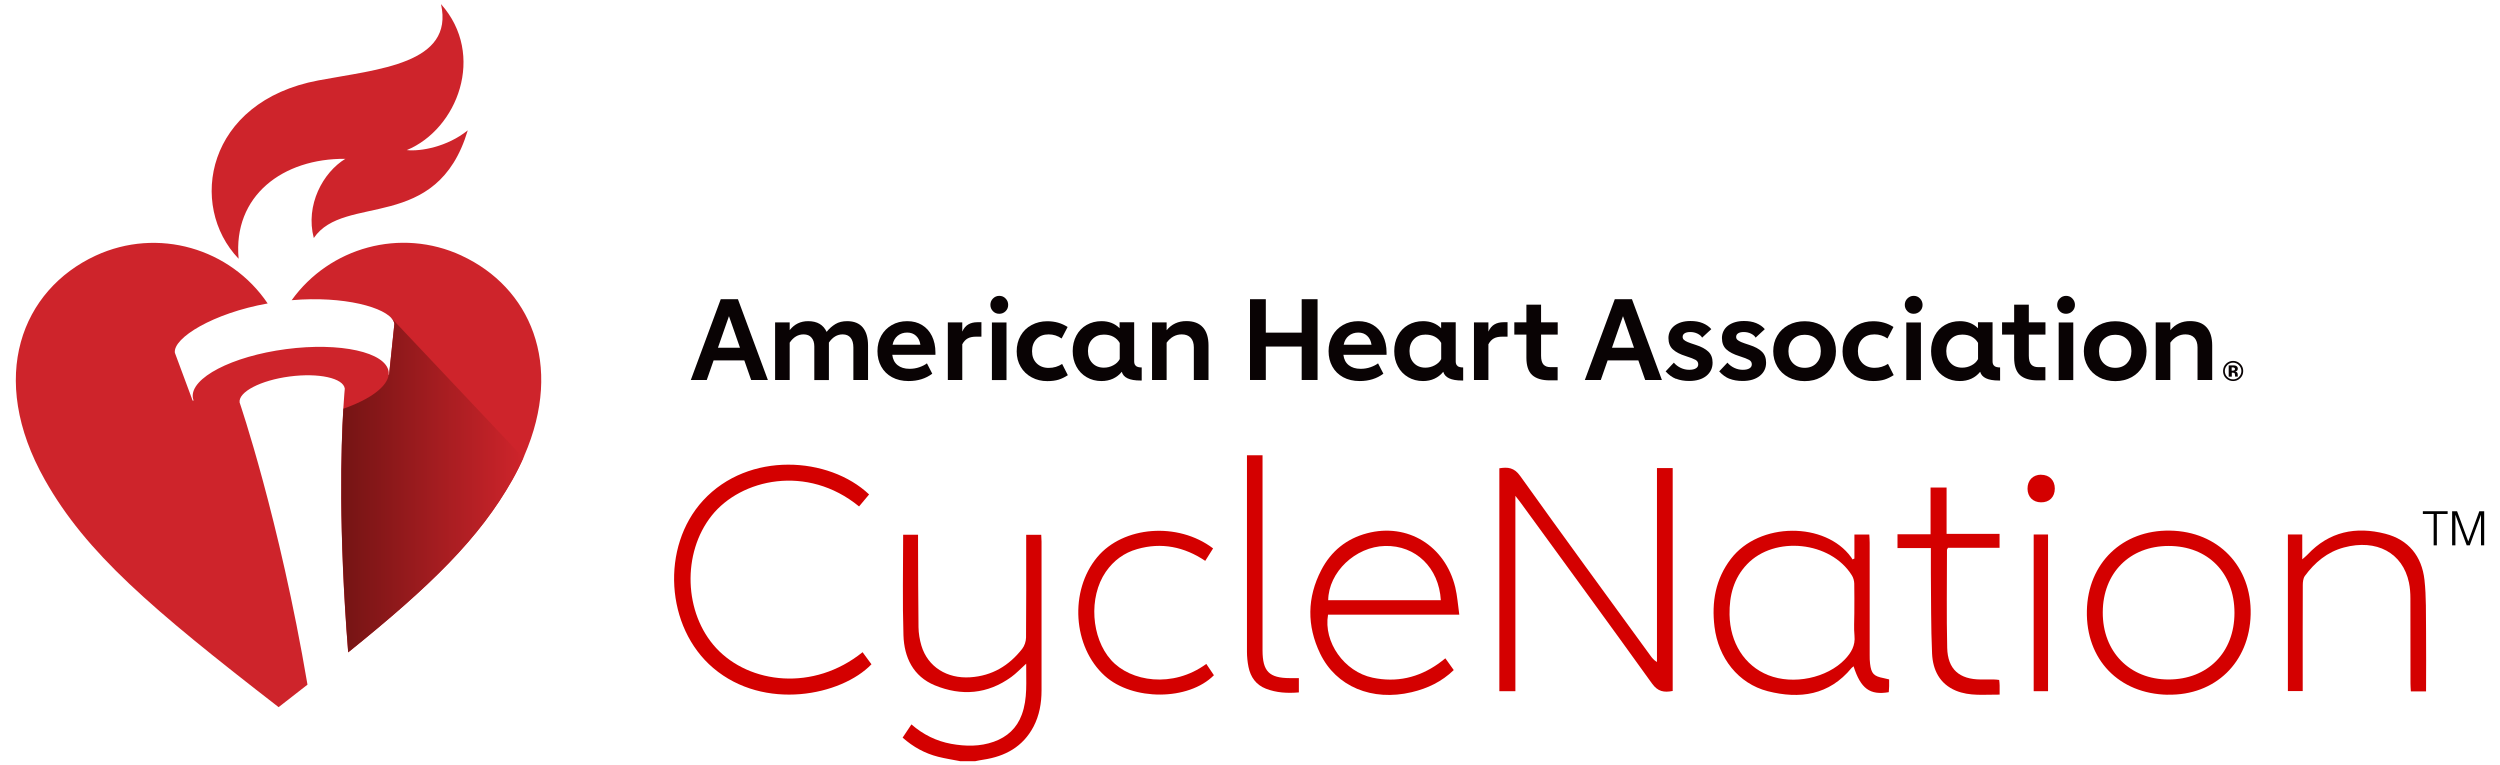 <?xml version="1.0" encoding="UTF-8"?> <svg xmlns="http://www.w3.org/2000/svg" xmlns:xlink="http://www.w3.org/1999/xlink" id="Layer_1" viewBox="0 0 328.96 100.68"><defs><style>.cls-1{fill:url(#linear-gradient);}.cls-1,.cls-2,.cls-3,.cls-4,.cls-5,.cls-6,.cls-7{stroke-width:0px;}.cls-2{fill:url(#linear-gradient-2);}.cls-3{fill:url(#linear-gradient-3);}.cls-5{fill:#090304;}.cls-6{fill:#d40000;}.cls-7{fill:#ce242b;}</style><linearGradient id="linear-gradient" x1="51.14" y1="49.01" x2="51.15" y2="49.01" gradientUnits="userSpaceOnUse"><stop offset="0" stop-color="#741414"></stop><stop offset="1" stop-color="#ce242b"></stop></linearGradient><linearGradient id="linear-gradient-2" x1="44.89" y1="63.81" x2="68.86" y2="63.81" xlink:href="#linear-gradient"></linearGradient><linearGradient id="linear-gradient-3" x1="51.14" y1="49.18" x2="51.14" y2="49.18" xlink:href="#linear-gradient"></linearGradient></defs><path class="cls-6" d="m126.3,100.15c-.95-.19-1.91-.33-2.85-.57-1.74-.44-3.28-1.28-4.68-2.52.38-.57.74-1.12,1.16-1.74,1.55,1.35,3.28,2.2,5.24,2.56,1.89.34,3.77.37,5.6-.28,1.76-.63,3.03-1.78,3.68-3.56.79-2.14.55-4.35.58-6.71-.75.68-1.31,1.28-1.96,1.75-3.13,2.27-6.56,2.54-10.06,1.1-2.86-1.18-4.04-3.69-4.13-6.59-.14-4.38-.04-8.77-.04-13.23h1.96c0,.39,0,.75,0,1.1.02,3.69.01,7.38.06,11.06.01.81.15,1.65.38,2.43.84,2.81,3.38,4.37,6.43,4.17,2.88-.19,5.1-1.53,6.83-3.74.31-.39.5-.98.51-1.48.04-4.12.02-8.23.02-12.35,0-.36,0-.73,0-1.18h1.98c.01.32.04.62.04.91,0,6.52.01,13.05,0,19.57,0,1.66-.28,3.28-1.06,4.77-1.4,2.65-3.73,3.91-6.6,4.34-.36.05-.71.13-1.07.2h-2.02Z"></path><path class="cls-6" d="m218.04,61.59h2.06v29.33c-1.15.23-1.97.08-2.73-.99-5.69-7.93-11.46-15.79-17.2-23.68-.19-.27-.4-.52-.77-1v25.7h-2.11v-29.33c1.11-.18,1.95-.11,2.75,1.02,5.65,7.91,11.4,15.76,17.12,23.62.22.31.46.61.87.85v-25.52Z"></path><path class="cls-6" d="m113.51,85.83c.41.56.79,1.07,1.16,1.58-3.96,4.11-14.09,6.2-20.82.49-6.28-5.33-6.93-15.96-1.33-22.05,5.99-6.51,16.57-5.78,21.84-.79-.44.52-.88,1.05-1.32,1.58-6.84-5.6-15.55-3.61-19.38,1.19-3.94,4.94-3.68,12.85.58,17.45,4.38,4.72,12.82,5.73,19.26.54Z"></path><path class="cls-6" d="m244.01,73.49v-3.15h1.96c.02.36.05.72.05,1.07,0,4.94,0,9.88,0,14.82,0,.36,0,.73.05,1.09.16,1.32.48,1.66,1.79,1.91.21.04.41.1.72.17,0,.3,0,.59,0,.89,0,.27-.04.53-.05.79-2.48.42-3.69-.46-4.63-3.41-.1.09-.19.15-.26.22-2.96,3.6-6.83,4.13-11.03,3.06-3.88-1-6.51-4.37-7.01-8.49-.39-3.24.13-6.25,2.14-8.9,3.76-4.95,12.47-4.89,15.83-.25.07.09.12.2.19.3.08-.04.16-.07.24-.11Zm-.01,7.15c0-1.28.02-2.56-.01-3.84-.01-.37-.12-.79-.32-1.1-2.78-4.47-10.16-5.25-13.78-1.46-1.77,1.85-2.35,4.13-2.31,6.63.06,3.7,1.96,6.72,5.09,7.97,3.29,1.31,7.74.39,10.1-2.09.82-.87,1.38-1.8,1.25-3.09-.1-1-.02-2.01-.02-3.02Z"></path><path class="cls-6" d="m190.19,86.63c.36.51.71,1,1.1,1.54-1.58,1.53-3.45,2.42-5.53,2.91-5.21,1.24-9.95-.73-12.05-5.08-1.76-3.66-1.73-7.37.15-10.99,1.28-2.47,3.31-4.13,6.02-4.84,5.32-1.41,10.28,1.63,11.61,7.11.27,1.13.35,2.31.53,3.6h-17.27c-.63,3.61,2.13,7.5,5.85,8.29,3.15.67,6.05.01,8.68-1.85.3-.21.58-.44.91-.7Zm-.6-7.65c-.25-4.29-3.32-7.24-7.34-7.14-3.9.09-7.43,3.44-7.48,7.14h14.82Z"></path><path class="cls-6" d="m285.26,91.42c-6.45-.12-10.8-4.63-10.66-11.06.13-6.26,4.67-10.64,10.93-10.54,6.34.1,10.77,4.71,10.62,11.03-.15,6.31-4.66,10.68-10.89,10.56Zm8.76-10.78c0-5.25-3.5-8.8-8.66-8.8-5.12,0-8.65,3.55-8.67,8.72-.03,5.2,3.54,8.84,8.64,8.85,5.16,0,8.69-3.55,8.69-8.77Z"></path><path class="cls-6" d="m319.23,90.98h-2c-.02-.37-.05-.72-.05-1.07,0-3.72,0-7.44-.01-11.16,0-.7-.05-1.41-.19-2.09-.82-3.92-4.27-5.77-8.56-4.62-2.19.59-3.83,1.96-5.14,3.75-.22.31-.27.8-.27,1.2-.02,4.27-.01,8.53-.01,12.8v1.14h-1.95v-20.6h1.89v3.27c.37-.33.55-.47.7-.63,2.84-3.03,6.34-3.73,10.22-2.74,3.08.79,4.81,2.97,5.16,6.06.25,2.23.18,4.5.21,6.75.03,2.61,0,5.23,0,7.92Z"></path><path class="cls-6" d="m159.63,72.15c-.35.55-.67,1.06-1.04,1.65-2.76-1.85-5.74-2.47-8.95-1.55-1.74.49-3.11,1.51-4.14,3-2.29,3.34-1.91,8.69.7,11.6,2.55,2.86,8.12,3.74,12.53.51.34.5.67,1,1,1.49-3.34,3.37-10.7,3.39-14.36.08-4.22-3.82-4.68-11.19-.99-15.62,3.41-4.09,10.61-4.67,15.24-1.15Z"></path><path class="cls-6" d="m263.06,89.46c.03.28.06.51.06.75.01.36,0,.72,0,1.19-2-.02-3.93.24-5.76-.52-2.15-.9-3.03-2.74-3.13-4.87-.16-3.53-.12-7.06-.16-10.6-.01-1.06,0-2.12,0-3.29h-4.39v-1.82h4.35v-6.15h2.11v6.1h6.97v1.83h-6.78c-.09.16-.14.21-.14.26,0,4.3-.07,8.59.03,12.89.06,2.84,1.6,4.17,4.43,4.18.58,0,1.16,0,1.74,0,.21,0,.41.03.66.06Z"></path><path class="cls-6" d="m170.91,89.22v1.89c-1.51.13-2.95.05-4.34-.49-1.31-.51-2.02-1.54-2.29-2.87-.13-.65-.2-1.33-.2-1.99-.01-8.38,0-16.77,0-25.15v-.7h2.05c0,.41,0,.79,0,1.18,0,7.99,0,15.97,0,23.96,0,.18,0,.37,0,.55.01,2.75.87,3.62,3.61,3.63.36,0,.72,0,1.18,0Z"></path><path class="cls-6" d="m267.6,70.33h1.89v20.62h-1.89v-20.62Z"></path><path class="cls-6" d="m268.57,62.47c1.09,0,1.81.72,1.81,1.82,0,1.11-.72,1.83-1.82,1.81-1.05-.01-1.76-.72-1.77-1.78-.01-1.11.7-1.85,1.78-1.86Z"></path><path class="cls-5" d="m97.94,47.42h-4.04l-.9,2.58h-2.1l3.94-10.63h2.26l3.94,10.63h-2.2l-.9-2.58Zm-.57-1.66l-1.45-4.16-1.45,4.16h2.91Z"></path><path class="cls-5" d="m113.52,43.08c.46.55.7,1.34.7,2.38v4.54h-1.93v-4.28c0-.55-.12-.97-.36-1.27-.24-.3-.59-.45-1.05-.45-.72,0-1.32.36-1.81,1.08v4.93h-1.92v-4.43c0-.48-.12-.86-.37-1.15-.24-.29-.59-.43-1.04-.43-.73,0-1.34.36-1.83,1.09v4.91h-1.92v-7.58h1.92v1.02c.62-.79,1.43-1.18,2.43-1.18.6,0,1.1.12,1.51.36.4.24.71.59.92,1.05.34-.43.73-.77,1.16-1.03.43-.26.95-.38,1.55-.38.9,0,1.58.28,2.04.82"></path><path class="cls-5" d="m123.07,46.69h-5.66c.07.59.3,1.04.7,1.36.4.32.92.48,1.57.48.46,0,.89-.07,1.29-.21.4-.14.74-.31,1-.51l.7,1.36c-.86.65-1.9.97-3.11.97-.84,0-1.57-.17-2.19-.51-.62-.34-1.09-.81-1.42-1.41-.33-.6-.49-1.27-.49-2.02s.17-1.43.5-2.03c.34-.6.8-1.06,1.39-1.4.59-.34,1.27-.51,2.03-.51s1.39.17,1.95.51c.56.34.99.82,1.3,1.45.3.62.46,1.35.46,2.18v.29Zm-1.96-1.32c-.07-.5-.26-.89-.57-1.18-.31-.29-.7-.43-1.17-.43s-.91.14-1.25.42c-.34.28-.57.67-.67,1.18h3.65Z"></path><path class="cls-5" d="m129.14,42.41v1.89h-.7c-.47,0-.84.08-1.12.24-.28.16-.51.41-.7.76v4.7h-1.9v-7.58h1.9v1.21c.21-.45.48-.77.81-.95.33-.19.72-.28,1.17-.28h.55Z"></path><path class="cls-5" d="m130.66,40.95c-.22-.23-.34-.5-.34-.83s.11-.61.34-.84c.23-.23.5-.35.83-.35s.61.11.83.35c.23.23.34.51.34.84s-.11.6-.34.83c-.22.22-.5.34-.83.34s-.61-.11-.83-.34m-.14,1.48h1.92v7.58h-1.92v-7.58Z"></path><path class="cls-5" d="m135.75,49.65c-.61-.33-1.1-.79-1.44-1.38-.35-.59-.53-1.27-.53-2.03s.17-1.47.52-2.07c.34-.6.82-1.07,1.44-1.4.61-.33,1.3-.5,2.07-.5,1,0,1.89.25,2.67.76l-.79,1.51c-.51-.36-1.08-.54-1.71-.54-.67,0-1.2.2-1.59.61-.39.4-.59.94-.59,1.6s.2,1.19.6,1.59c.4.4.93.61,1.59.61s1.25-.18,1.77-.52l.75,1.48c-.42.27-.83.47-1.22.59-.39.12-.89.19-1.48.19-.75,0-1.43-.16-2.04-.49"></path><path class="cls-5" d="m149.49,48.17c.16.12.41.18.74.18v1.72h-.17c-1.43,0-2.25-.38-2.45-1.15-.32.4-.71.7-1.16.91-.46.21-.96.31-1.51.31-.73,0-1.38-.17-1.96-.51-.58-.34-1.03-.81-1.35-1.41-.32-.6-.48-1.27-.48-2.02s.16-1.44.48-2.04c.32-.6.77-1.07,1.35-1.4.58-.33,1.23-.5,1.96-.5.97,0,1.76.31,2.38.93v-.78h1.92v5.15c0,.28.08.48.25.6m-2.16-3.04c-.2-.35-.48-.62-.83-.81-.35-.19-.77-.28-1.25-.28-.62,0-1.12.2-1.51.6-.39.4-.58.92-.58,1.56s.19,1.19.58,1.59c.38.4.89.6,1.51.6.44,0,.85-.1,1.24-.31.39-.2.67-.48.85-.82v-2.13Z"></path><path class="cls-5" d="m158.28,43.07c.49.54.74,1.34.74,2.39v4.54h-1.93v-4.28c0-.55-.14-.97-.41-1.27-.27-.3-.67-.45-1.18-.45-.79,0-1.45.36-1.99,1.09v4.91h-1.92v-7.58h1.92v1.03c.66-.8,1.52-1.2,2.59-1.2.96,0,1.68.27,2.18.82"></path><polygon class="cls-5" points="173.37 39.37 173.37 50 171.28 50 171.28 45.6 166.56 45.6 166.56 50 164.48 50 164.48 39.37 166.56 39.37 166.56 43.77 171.28 43.77 171.28 39.37 173.37 39.37"></polygon><path class="cls-5" d="m182.43,46.69h-5.66c.07.59.3,1.04.7,1.36.4.32.92.48,1.57.48.46,0,.89-.07,1.29-.21.4-.14.74-.31,1-.51l.7,1.36c-.86.65-1.9.97-3.11.97-.84,0-1.57-.17-2.19-.51-.62-.34-1.09-.81-1.42-1.41-.33-.6-.49-1.27-.49-2.02s.17-1.44.5-2.03c.34-.6.8-1.06,1.39-1.4.59-.34,1.27-.51,2.03-.51s1.39.17,1.95.51c.56.34.99.82,1.3,1.45.3.62.46,1.35.46,2.18v.29Zm-1.96-1.32c-.07-.5-.26-.89-.57-1.18-.31-.29-.7-.43-1.17-.43s-.91.14-1.25.42c-.35.28-.57.67-.67,1.18h3.65Z"></path><path class="cls-5" d="m191.79,48.17c.16.12.41.18.74.18v1.72h-.16c-1.43,0-2.25-.39-2.46-1.15-.32.4-.71.7-1.16.91-.45.21-.96.31-1.5.31-.73,0-1.38-.17-1.96-.51-.58-.34-1.03-.81-1.35-1.41-.32-.6-.48-1.27-.48-2.02s.16-1.44.48-2.04c.32-.6.77-1.07,1.35-1.4.58-.33,1.23-.5,1.96-.5.97,0,1.76.31,2.38.93v-.78h1.92v5.15c0,.28.08.48.25.6m-2.16-3.04c-.2-.35-.48-.62-.83-.81-.35-.19-.77-.28-1.25-.28-.62,0-1.12.2-1.51.6-.39.4-.58.92-.58,1.56s.19,1.19.58,1.59c.38.4.89.6,1.5.6.44,0,.85-.1,1.24-.31.39-.21.68-.48.85-.82v-2.13Z"></path><path class="cls-5" d="m198.37,42.41v1.89h-.7c-.47,0-.84.08-1.12.24-.28.16-.51.41-.7.76v4.7h-1.9v-7.58h1.9v1.21c.21-.45.48-.77.81-.95.33-.19.72-.28,1.17-.28h.55Z"></path><path class="cls-5" d="m201.61,49.35c-.51-.47-.76-1.23-.76-2.28v-3.04h-1.59v-1.62h1.59v-2.32h1.93v2.32h2.19v1.62h-2.19v2.77c0,.55.11.94.32,1.17.21.23.52.34.92.34h.94v1.74h-1.03c-1.04,0-1.81-.24-2.32-.7"></path><path class="cls-5" d="m294.77,49.77c-.26.25-.57.37-.93.37s-.69-.13-.94-.38c-.26-.26-.38-.57-.38-.94s.14-.71.41-.97c.26-.24.56-.36.91-.36.37,0,.68.13.94.39.26.26.39.57.39.94s-.13.69-.4.95m-1.7-1.72c-.21.22-.32.47-.32.77s.11.57.32.78.47.32.77.32.56-.11.77-.32c.21-.22.32-.48.32-.78s-.11-.55-.32-.77c-.21-.22-.47-.33-.77-.33s-.56.11-.78.33m.2,1.5v-1.47h.41c.18,0,.28,0,.3,0,.12,0,.21.04.29.08.13.07.2.19.2.35,0,.12-.04.21-.1.27-.07.05-.16.09-.25.1.09.02.16.05.21.09.09.07.13.18.13.33v.13s0,.03,0,.04c0,.01,0,.03.01.04v.04s-.35,0-.35,0c-.01-.05-.02-.11-.02-.2,0-.09-.01-.15-.02-.18-.02-.05-.06-.09-.11-.11-.03-.01-.07-.02-.13-.02h-.08s-.08,0-.08,0v.52h-.39Zm.7-1.18c-.05-.02-.13-.03-.22-.03h-.09v.43h.15c.09,0,.16-.02.21-.05.05-.03.08-.09.08-.17s-.04-.14-.12-.17"></path><path class="cls-5" d="m215.58,47.42h-4.04l-.9,2.58h-2.1l3.94-10.63h2.26l3.94,10.63h-2.2l-.9-2.58Zm-.57-1.66l-1.45-4.16-1.45,4.16h2.91Z"></path><path class="cls-5" d="m220.53,49.85c-.5-.2-.95-.53-1.36-.98l1.08-1.15c.25.29.55.52.91.69.36.17.73.25,1.11.25s.67-.06.88-.19c.21-.12.31-.3.31-.53,0-.25-.11-.44-.34-.58-.23-.13-.66-.3-1.29-.5-.74-.23-1.31-.52-1.7-.88-.39-.35-.59-.86-.59-1.5s.27-1.22.8-1.63c.53-.4,1.23-.61,2.1-.61.61,0,1.15.09,1.61.28.46.19.84.45,1.13.79l-1.21,1.12c-.11-.21-.31-.38-.61-.53-.29-.14-.61-.21-.95-.21-.32,0-.57.06-.74.17-.18.12-.26.27-.26.47,0,.15.05.28.16.38.1.1.27.2.5.3.23.1.59.22,1.08.38.72.23,1.26.52,1.64.88.38.36.56.84.56,1.46,0,.71-.28,1.29-.82,1.73-.55.44-1.3.67-2.26.67-.66,0-1.24-.1-1.74-.3"></path><path class="cls-5" d="m227.58,49.85c-.5-.2-.95-.53-1.36-.98l1.08-1.15c.25.29.55.52.91.69.36.17.73.25,1.11.25s.67-.06.88-.19c.21-.12.31-.3.31-.53,0-.25-.11-.44-.35-.58-.23-.13-.66-.3-1.29-.5-.74-.23-1.31-.52-1.7-.88-.39-.35-.59-.86-.59-1.5s.27-1.22.8-1.63c.54-.4,1.24-.61,2.1-.61.61,0,1.15.09,1.61.28.46.19.84.45,1.13.79l-1.21,1.12c-.11-.21-.31-.38-.61-.53-.29-.14-.61-.21-.95-.21-.32,0-.57.06-.74.17-.18.12-.26.27-.26.47,0,.15.05.28.16.38.11.1.27.2.5.3.23.1.59.22,1.08.38.72.23,1.27.52,1.64.88.38.36.56.84.56,1.46,0,.71-.28,1.29-.83,1.73-.55.44-1.3.67-2.26.67-.66,0-1.24-.1-1.74-.3"></path><path class="cls-5" d="m235.33,49.64c-.63-.34-1.12-.81-1.47-1.41-.35-.6-.53-1.27-.53-2.02s.17-1.44.53-2.04c.35-.6.84-1.06,1.47-1.4.63-.33,1.34-.5,2.14-.5s1.51.17,2.13.5c.63.34,1.11.8,1.46,1.4.35.6.52,1.28.52,2.04s-.17,1.42-.52,2.02c-.35.6-.84,1.07-1.46,1.41-.62.34-1.33.51-2.13.51s-1.51-.17-2.14-.51m3.68-1.86c.39-.4.58-.93.58-1.58s-.19-1.17-.58-1.56c-.39-.39-.9-.59-1.54-.59s-1.15.2-1.55.6c-.39.4-.59.92-.59,1.56s.2,1.19.6,1.59c.4.4.91.6,1.54.6s1.15-.2,1.54-.61"></path><path class="cls-5" d="m244.42,49.65c-.61-.33-1.1-.79-1.44-1.38-.35-.59-.53-1.27-.53-2.03s.17-1.47.52-2.07c.35-.6.83-1.07,1.44-1.4s1.3-.5,2.07-.5c1,0,1.89.25,2.67.76l-.79,1.51c-.51-.36-1.08-.54-1.71-.54-.67,0-1.2.2-1.59.6-.39.4-.59.94-.59,1.6s.2,1.19.6,1.59c.4.4.93.61,1.59.61s1.25-.18,1.77-.52l.75,1.48c-.42.27-.83.47-1.22.59-.39.12-.89.19-1.48.19-.75,0-1.43-.16-2.04-.49"></path><path class="cls-5" d="m250.98,40.95c-.22-.23-.34-.5-.34-.83s.11-.61.34-.84c.23-.23.5-.35.83-.35s.61.11.83.35c.22.23.34.51.34.84s-.11.6-.34.83c-.23.22-.5.34-.83.34s-.61-.11-.83-.34m-.14,1.48h1.92v7.58h-1.92v-7.58Z"></path><path class="cls-5" d="m262.44,48.17c.16.12.41.18.74.18v1.72h-.17c-1.43,0-2.25-.39-2.45-1.15-.32.4-.71.7-1.16.91-.46.21-.96.31-1.51.31-.73,0-1.38-.17-1.96-.51-.58-.34-1.03-.81-1.35-1.41-.32-.6-.48-1.27-.48-2.02s.16-1.44.48-2.04c.32-.6.77-1.07,1.35-1.4.58-.33,1.23-.5,1.96-.5.97,0,1.76.31,2.38.93v-.78h1.92v5.15c0,.28.08.48.25.6m-2.16-3.04c-.2-.35-.48-.62-.83-.81-.35-.19-.77-.28-1.25-.28-.62,0-1.12.2-1.51.6-.39.4-.59.92-.59,1.56s.19,1.19.58,1.59c.38.4.89.6,1.51.6.44,0,.85-.1,1.24-.31.39-.2.67-.48.85-.82v-2.13Z"></path><path class="cls-5" d="m265.79,49.35c-.51-.47-.76-1.23-.76-2.28v-3.04h-1.59v-1.62h1.59v-2.32h1.93v2.32h2.19v1.62h-2.19v2.77c0,.55.11.94.32,1.17.21.23.52.34.92.34h.94v1.74h-1.03c-1.04,0-1.81-.24-2.32-.7"></path><path class="cls-5" d="m271.03,40.95c-.22-.23-.34-.5-.34-.83s.11-.61.34-.84c.23-.23.5-.35.83-.35s.61.11.83.35c.22.23.34.51.34.84s-.11.6-.34.83c-.22.22-.5.34-.83.34s-.61-.11-.83-.34m-.14,1.48h1.92v7.58h-1.92v-7.58Z"></path><path class="cls-5" d="m276.2,49.64c-.63-.34-1.12-.81-1.47-1.41-.35-.6-.53-1.27-.53-2.02s.18-1.44.53-2.04c.35-.6.84-1.06,1.47-1.4.63-.33,1.34-.5,2.14-.5s1.51.17,2.13.5c.62.34,1.11.8,1.46,1.4.35.6.52,1.28.52,2.04s-.17,1.42-.52,2.02c-.35.6-.84,1.07-1.46,1.41-.63.34-1.33.51-2.13.51s-1.51-.17-2.14-.51m3.68-1.86c.39-.4.58-.93.58-1.58s-.19-1.17-.58-1.56c-.39-.39-.9-.59-1.54-.59s-1.15.2-1.55.6c-.4.4-.59.92-.59,1.56s.2,1.19.6,1.59c.4.4.91.6,1.54.6s1.15-.2,1.54-.61"></path><path class="cls-5" d="m290.35,43.07c.49.54.74,1.34.74,2.39v4.54h-1.93v-4.28c0-.55-.14-.97-.41-1.27-.28-.3-.67-.45-1.18-.45-.79,0-1.45.36-1.99,1.09v4.91h-1.92v-7.58h1.92v1.03c.66-.8,1.52-1.2,2.59-1.2.96,0,1.69.27,2.18.82"></path><path class="cls-4" d="m318.8,67.27h3.27v.36h-1.42v4.13h-.42v-4.13h-1.42v-.36Z"></path><path class="cls-4" d="m322.66,71.76v-4.49h.65l1.47,3.96h.01l1.45-3.96h.64v4.49h-.42v-4h-.01l-1.47,4h-.4l-1.48-4h-.01v4h-.42Z"></path><path class="cls-7" d="m60.73,33.63c-8.03-3.72-17.37-1.07-22.35,5.87,6.82-.59,12.49.94,13.39,2.74h0c.06.12.1.24.12.37l-.7,6.7h-.05c.01-.13.02-.26,0-.39-.34-2.58-6.39-3.92-13.5-2.98-7.12.94-12.61,3.79-12.27,6.38.02.13.06.26.11.38l-.13.02-2.34-6.3c-.26-1.95,5.03-5.21,12.21-6.49-4.89-7.25-14.45-10.08-22.64-6.29-9.68,4.49-14.32,15.97-6.67,29.51,5.43,9.62,13.95,16.89,30.75,29.9,1.32-1.02,2.58-2.01,3.8-2.96-3.71-21.91-8.93-37.12-8.93-37.13-.18-1.39,2.77-2.92,6.59-3.42,3.82-.5,7.07.21,7.25,1.6,0,0-.09.94-.2,2.7h0c-.29,4.81-.64,15.91.64,32,10.94-8.82,17.26-15.01,21.6-22.7.6-1.07,1.12-2.12,1.58-3.16h-.01c5.29-12.15.68-22.21-8.24-26.34"></path><path class="cls-7" d="m45.47,20.88c-2.97,1.79-5.32,6.11-4.18,10.44,4.01-5.92,16.21-.58,20.26-14.17-2.7,2.18-6.23,2.8-8.02,2.6,6.65-2.75,10.45-12.53,4.5-19.21,1.75,7.88-8.27,8.56-16.14,10.04-14.78,2.78-17.19,16.48-10.49,23.47-.77-8.29,5.83-13.23,14.06-13.15"></path><path class="cls-1" d="m51.14,48.9c0,.07,0,.15,0,.22,0-.07.01-.13,0-.2,0,0,0-.01,0-.02Z"></path><path class="cls-2" d="m51.43,41.78h0c.15.16.27.31.35.46h0c.06.12.1.24.12.37l-.7,6.7h-.05s0-.04,0-.07c-.14,1.63-2.47,3.32-5.97,4.54,0,.02,0,.04,0,.06h0c-.29,4.81-.64,15.91.64,32,10.94-8.82,17.26-15.01,21.6-22.7.55-.98,1.03-1.94,1.45-2.9l-17.43-18.46Z"></path><path class="cls-3" d="m51.14,49.12s0,.08,0,.12c0-.04,0-.08,0-.12Z"></path></svg> 